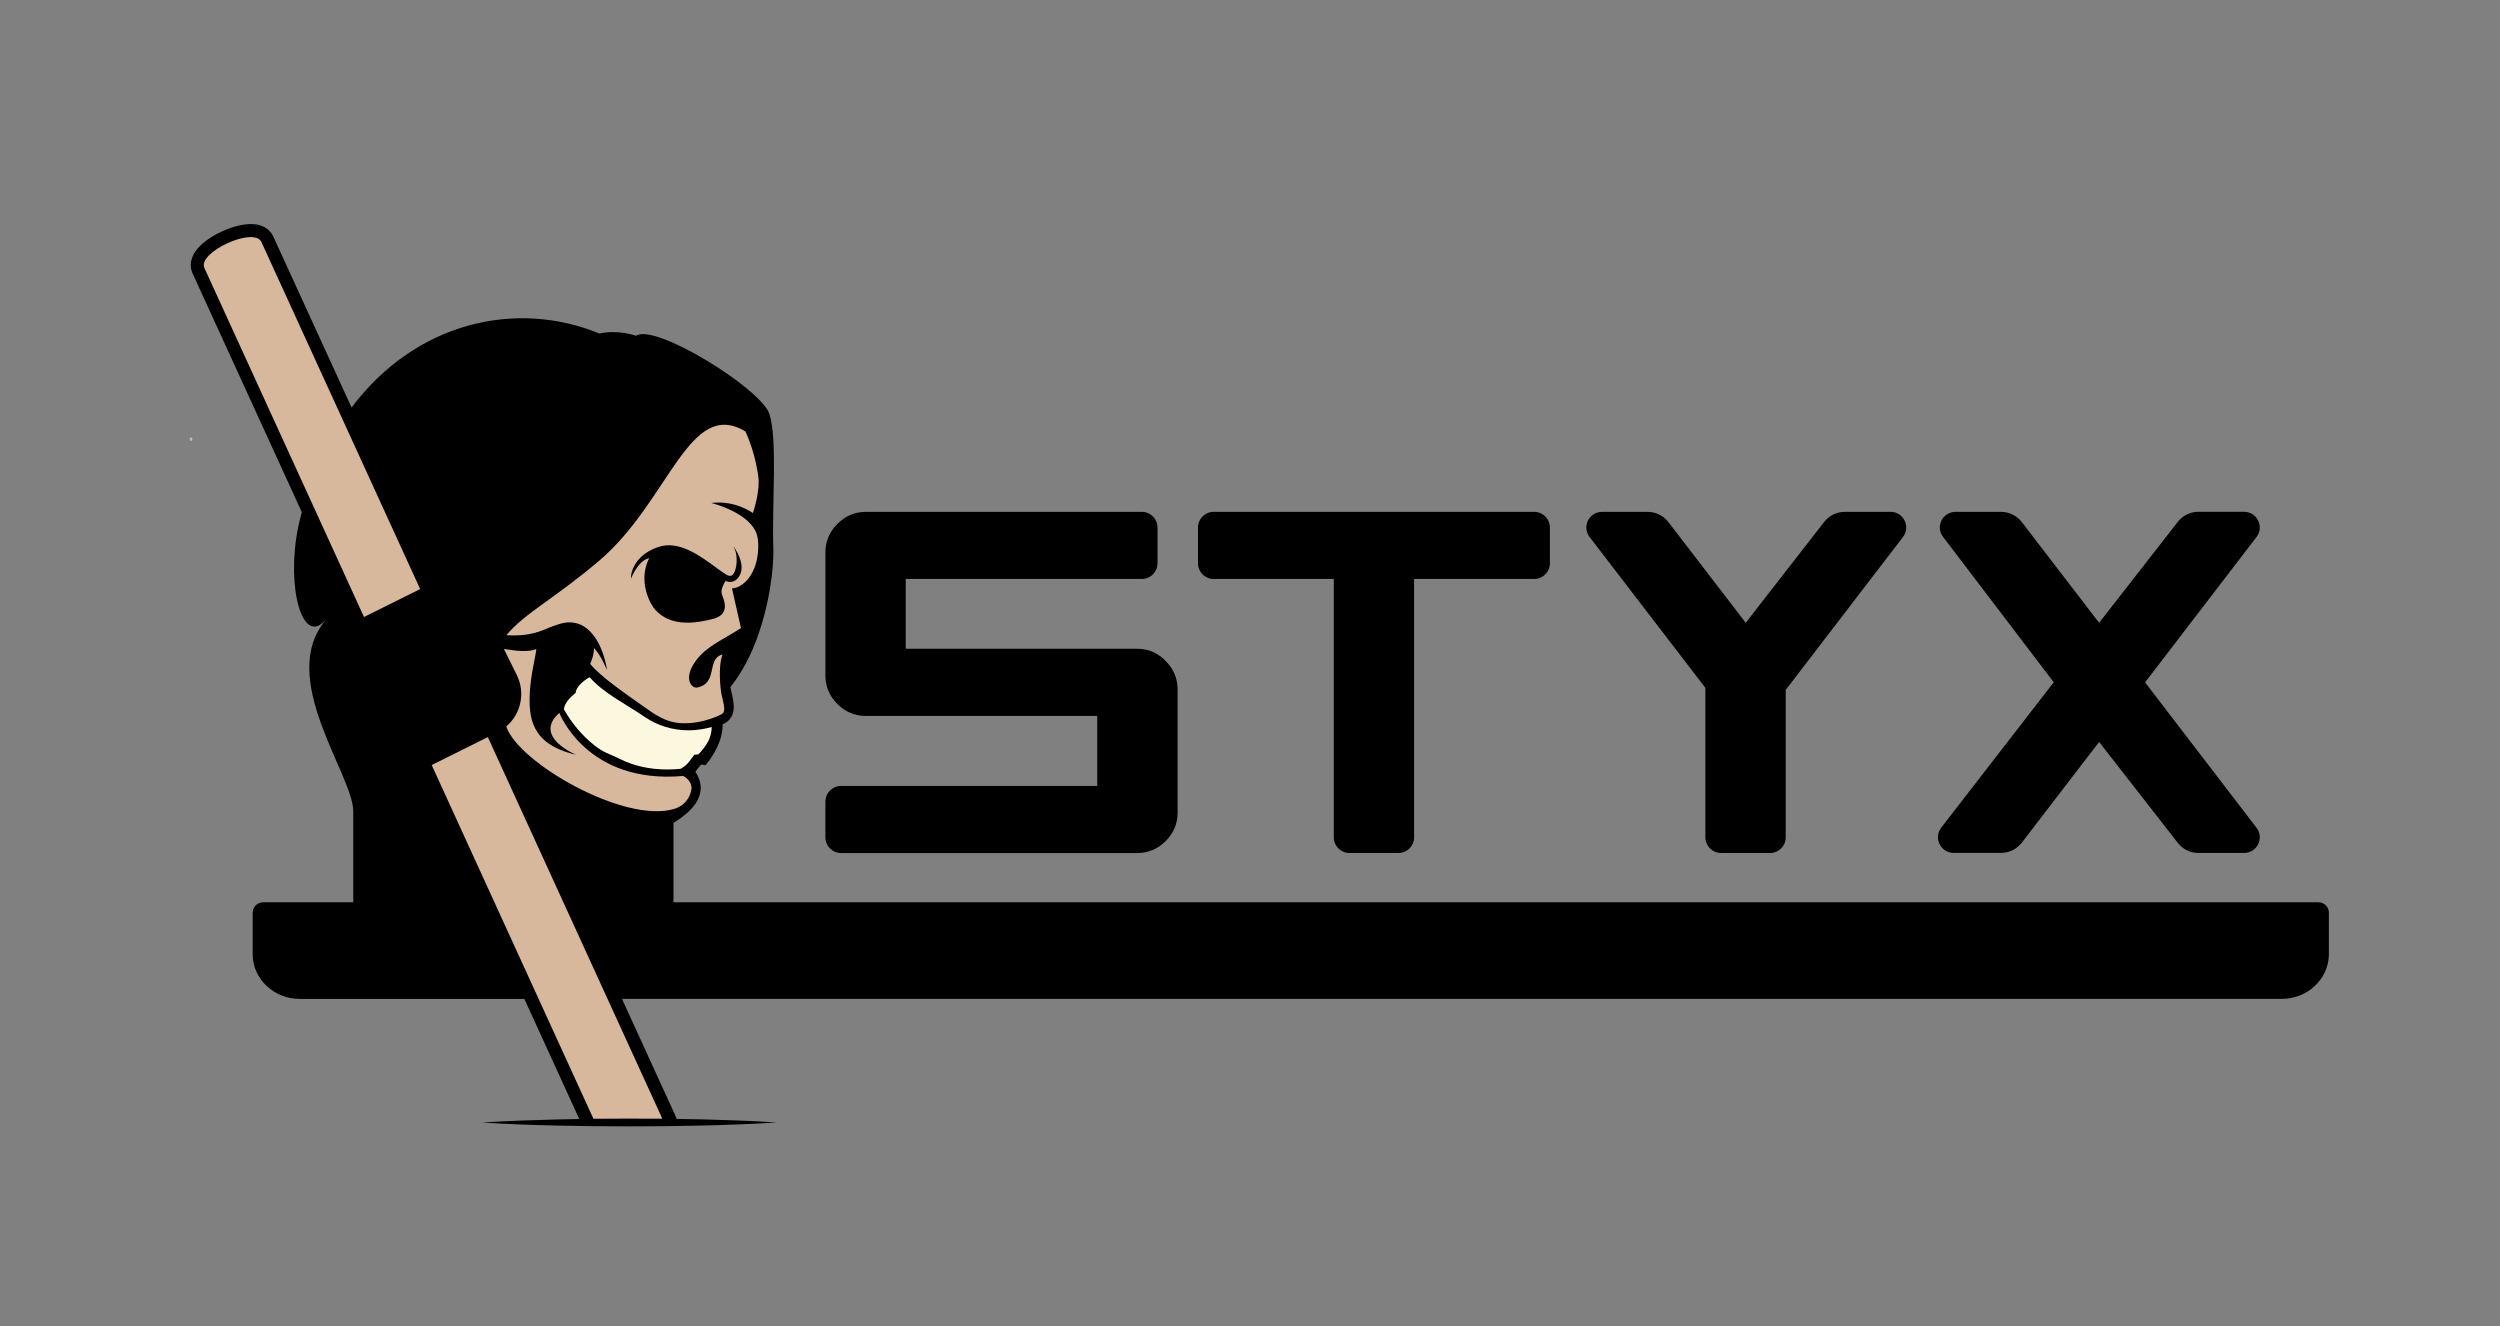 <?xml version="1.0" encoding="utf-8"?>
<!-- Generator: Adobe Illustrator 21.1.0, SVG Export Plug-In . SVG Version: 6.00 Build 0)  -->
<svg version="1.1" id="Layer_6" xmlns="http://www.w3.org/2000/svg" xmlns:xlink="http://www.w3.org/1999/xlink" x="0px" y="0px"
	 viewBox="0 0 4787 2539.7" style="enable-background:new 0 0 4787 2539.7;" xml:space="preserve">
<rect x="0" y="0" width="4787" height="2539.7" fill="#808080" stroke="none"/>
<style type="text/css">
	.st0{fill:#FCF7DF;}
	.st1{fill:#D6B89C;}
	.st2{fill:#D7B89C;}
	.st3{fill:#231F20;}
</style>
<path d="M4439.4,1727.7H1289.6v-152.2c0,0,0,0-0.1,0c4.3-2.5,8.6-5.2,12.9-8.3c26.7-19.2,38.2-37.1,39.4-57.1
	c0.7-12.6-6-26.2-10.4-32.3c3.1-4.5,6.7-8.7,10.8-13.5c1-1.1,8,1.7,9,0.5c5.4-6.5,11.3-14.3,17.4-25.3
	c12.1-21.8,14.8-37.3,15.1-51.4c0-0.4,0-0.8,0-1.2c2.4-1,4.2-2,5.4-2.9c10.2-6.3,15.6-16.1,15.9-29.2c0.2-9-1.9-18.5-4.2-28.6
	c-0.8-3.5-1.6-7-2.3-10.5c21.3-26.8,39.9-60.4,54.2-102.5c29.3-86,28.1-155,28.1-155c0.1-2.4,0.1-5.5,0-9.2
	c-3.2-81.9,8.8-207.6-8-257.8c-20.1-50-219.1-172.6-254.8-148.3l0,0c0,0-34.2-12.3-70.3-4.3c-159.3-65.3-351.2-22.5-474.5,141.7
	L523.3,452.9c-3.6-7.9-13.1-21.4-36.4-23.6c-35.1-3.3-91.8,22.6-112.2,51.3c-13.6,19.1-9.5,35.1-5.9,43l209.1,457.1
	c-0.7,2.5-1.4,5-2,7.6c-30.9,116.5-2.1,241.3,41,205.1c2.4-2,4.8-4.4,7.5-7c-95.5,110.7,52,297.2,52,366.9v174.4H503.8
	c-11,0-20,9-20,20v81h0c0.8,46.3,41,84,90,84c3.8,0,430.2,0,430.2,0l105.2,230c-15.1,0.2-30.2,0.5-45.3,0.9c-47,1.2-94,2.8-141,5.8
	c47,3.1,94,4.7,141,5.8c47,1.1,94,1.6,141,1.6c47,0,94-0.5,141-1.6c47-1.2,94-2.8,141-5.9c-47-3.1-94-4.7-141-5.9
	c-16.7-0.4-33.4-0.7-50.1-0.9l-6.9-15.7l-98-214.2h3176.5l0,0c0.7,0,1.3,0,1.9,0c49,0,89.1-37.7,90-84h0v-81
	C4459.4,1736.7,4450.4,1727.7,4439.4,1727.7z"/>
<path class="st0" d="M1233.6,1372.2c-37.3-25.6-76.5-43.8-104.5-75.4c-5.6,2.9-11.5,7.1-16.2,11.6c-6,5.8-9.7,11.7-10.4,16.4
	l-0.3,1.9l-1.4,1.2c-8.4,7.2-18.8,16.2-21.2,29.9c14.3,26,34.6,50.2,57.2,68.3c20,16,28.2,16.2,50,27.1
	c26.8,13.4,57.3,20.2,90.7,20.2c8.4,0,17-0.4,25.8-1.3c2.5-1.4,10.9-6.3,15.9-13.3c1.2-1.7,10.4-13.6,10.4-13.6s4.9-0.4,7.5-0.7
	c2.1-1.8,16-16.6,21.3-30.2c3.6-9.2,4.3-17.2,4.3-22.3c-8.4,2.5-24.4,6.4-44.5,6.4C1287.3,1398.3,1258.8,1389.5,1233.6,1372.2z"/>
<g>
	<g>
		<path class="st1" d="M368.2,841.6c0-0.5,0-1,0-1.5c0-1.3-1.1-2.6-2.5-2.5c-1.4,0.1-2.5,1.1-2.5,2.5c0,0.5,0,1,0,1.5
			c0,1.3,1.1,2.6,2.5,2.5C367,844.1,368.2,843,368.2,841.6L368.2,841.6z"/>
	</g>
</g>
<path class="st2" d="M1308.1,1485.8c-184.4,16.3-236.6-119.8-237.1-120.7c-51.8,45.7,32.2,80.1,32.2,80.1
	c-87.1-19.9-91.2-71.8-88.6-120.8c1.7-31.7,10.5-65.2,12.4-81.6c-16.4,6.5-38.6,3.5-62.2-0.2l24.7,49.8c17,34.3,7.8,74.8-20,98.6
	c21.6,68.3,225.2,186.4,321.1,158c24.1-7.1,32.6-27.4,33.5-39.9C1324.4,1502.1,1319.6,1491.4,1308.1,1485.8z"/>
<path class="st2" d="M804.5,1127.9l-304-664.6c-13.8-30.1-122.9,19.8-109.1,49.9L697,1181.4L804.5,1127.9z"/>
<path class="st2" d="M1202.4,2141.9c21.9,0,43.8,0.1,65.6,0.2c-0.6-1.6-1.2-3.2-1.9-4.7l-332-726l-107.5,53.5l309.7,677.3
	C1158.4,2142,1180.4,2141.9,1202.4,2141.9z"/>
<g>
	<g>
		<path class="st3" d="M654.2,3965.3c0,0.7,0,1.3,0,2c0,1.3,1.1,2.6,2.5,2.5c1.4-0.1,2.5-1.1,2.5-2.5c0-0.7,0-1.3,0-2
			c0-1.3-1.1-2.6-2.5-2.5C655.3,3962.9,654.2,3963.9,654.2,3965.3L654.2,3965.3z"/>
	</g>
</g>
<path class="st2" d="M1362,963.1c33.6-4.2,61.7,7.3,79.6,19.2c-0.1,0.3,14.7-41.1,10.2-71.5c-4.4-30.1-12.6-58.4-24.4-84.6
	c-108.1-65.2-145.9,133.2-279.8,247.2c-85.8,73-141.7,99.6-178,142.8c25.6,1.7,48.4-0.9,68.9-9.2c18.1-7.3,32.4-13,42.6-14.6
	c14.7-2.2,28.1,0.8,39.7,8.9l4.1,3.1c8.1,6.7,15.3,16.1,21.5,27.9c11.2,21.8,14.9,44.4,15,45.3l0.9,5.8c0,0-10.6-27.5-24.7-42.3
	c-0.3,10.6-3.2,20.5-7.6,30.1c21.1,25.4,66.3,56.2,113.6,89.5c29.4,20.7,48.2,24.2,68.2,24.2c38.5,0,70.2-17.5,70.2-17.5
	c8.4-4.9,4.1-17.6-0.2-36.4c-2.2-9.6-7.3-54.4,1.7-77.7c-31.5,7.5-7.5,55.5-49,63.2c-10.2,1.9-27.2-17.4-1.9-51.5
	c21-28.3,50.1-38.8,86.2-62.4l-17.2-75.9l6.1-1.1c1-0.2,26-5.5,38.7-43.3c5.7-17,7.3-42.6,3.3-57.2
	C1437.8,981.6,1362,963.1,1362,963.1z M1410.6,1109.3c-2.4,2.3-6.7,5-12.6,5c-2.6,0-5.5-0.5-8.8-1.8c-4.3,6.8-9.9,18.3-6.8,26
	c4.4,11.2,8.3,23,3.2,32.9c-3.5,6.7-10.4,11.3-21.3,14c-13.1,3.2-29.8,6.8-46.9,6.9c-2.1,0-4.2,0-6.3-0.1
	c-23.4-1-42.2-9.1-55.8-23.9c-8.6-9.4-18.4-28.8-20.8-50.8c-1.5-13.4-0.6-31.1,8.6-48.6c-21.1,3.4-35.1,39.5-35.1,39.5l0.4-5.9
	c0-0.4,0.7-10.1,7.6-21.7c6.2-10.4,18.9-24.7,44.4-33.4c39.1-13.4,79.9,16.6,109.6,38.5c7.5,5.5,14.5,10.7,20.3,14.2
	c7.8,4.7,11.1,1.8,12.3,0.6c9.2-8.3,10.3-36.5,4.2-49.3l-2.5-5.3C1404.3,1045.9,1435,1086.1,1410.6,1109.3z"/>
<g>
	<path d="M1658.4,980.1h528c16.6,0,30,13.4,30,30v68.5c0,16.6-13.4,30-30,30h-452.1v133.6h443c21.1,0,39.3,7.7,54.6,23.2
		c15.3,15.5,23,33.7,23,54.8v235.6c0,21.4-7.7,39.6-23,54.8c-15.3,15.2-33.5,22.8-54.6,22.8h-566.8c-16.6,0-30-13.4-30-30v-68.5
		c0-16.6,13.4-30,30-30H2101v-134h-442.5c-21.4,0-39.7-7.6-55-22.8c-15.3-15.2-23-33.4-23-54.8v-235.6c0-21.1,7.7-39.3,23-54.6
		C1618.7,987.7,1637.1,980.1,1658.4,980.1z"/>
	<path d="M2967.7,1010.1v68.5c0,16.6-13.4,30-30,30h-230v494.7c0,16.6-13.4,30-30,30h-93.8c-16.6,0-30-13.4-30-30v-494.7h-230
		c-16.6,0-30-13.4-30-30v-68.5c0-16.6,13.4-30,30-30h613.9C2954.3,980.1,2967.7,993.5,2967.7,1010.1z"/>
	<path d="M3067.6,980.1h87.3c15.5,0,30.2,7.2,39.7,19.5l148.1,192.9l150.2-193.1c9.5-12.2,24-19.3,39.5-19.3h87.6
		c24.9,0,38.9,28.5,23.8,48.2L3419.3,1321v282.3c0,16.6-13.4,30-30,30h-93.8c-16.6,0-30-13.4-30-30v-286.1l-221.7-288.9
		C3028.6,1008.6,3042.7,980.1,3067.6,980.1z"/>
	<path d="M3744.4,980.1h87.2c15.5,0,30.2,7.2,39.7,19.5l148.1,192.9L4170,999.3c9.5-12.2,24-19.3,39.4-19.3h87.6
		c24.9,0,38.9,28.5,23.8,48.2l-213.4,278.4l213.4,278.4c15.1,19.7,1.1,48.2-23.8,48.2h-87.6c-15.4,0-30-7.1-39.4-19.3l-150.6-193.2
		l-148.1,192.9c-9.5,12.3-24.1,19.5-39.7,19.5h-90.8c-24.9,0-39-28.6-23.7-48.4l215.4-278.3l-212-278.5
		C3705.5,1008.5,3719.6,980.1,3744.4,980.1z"/>
</g>
</svg>
